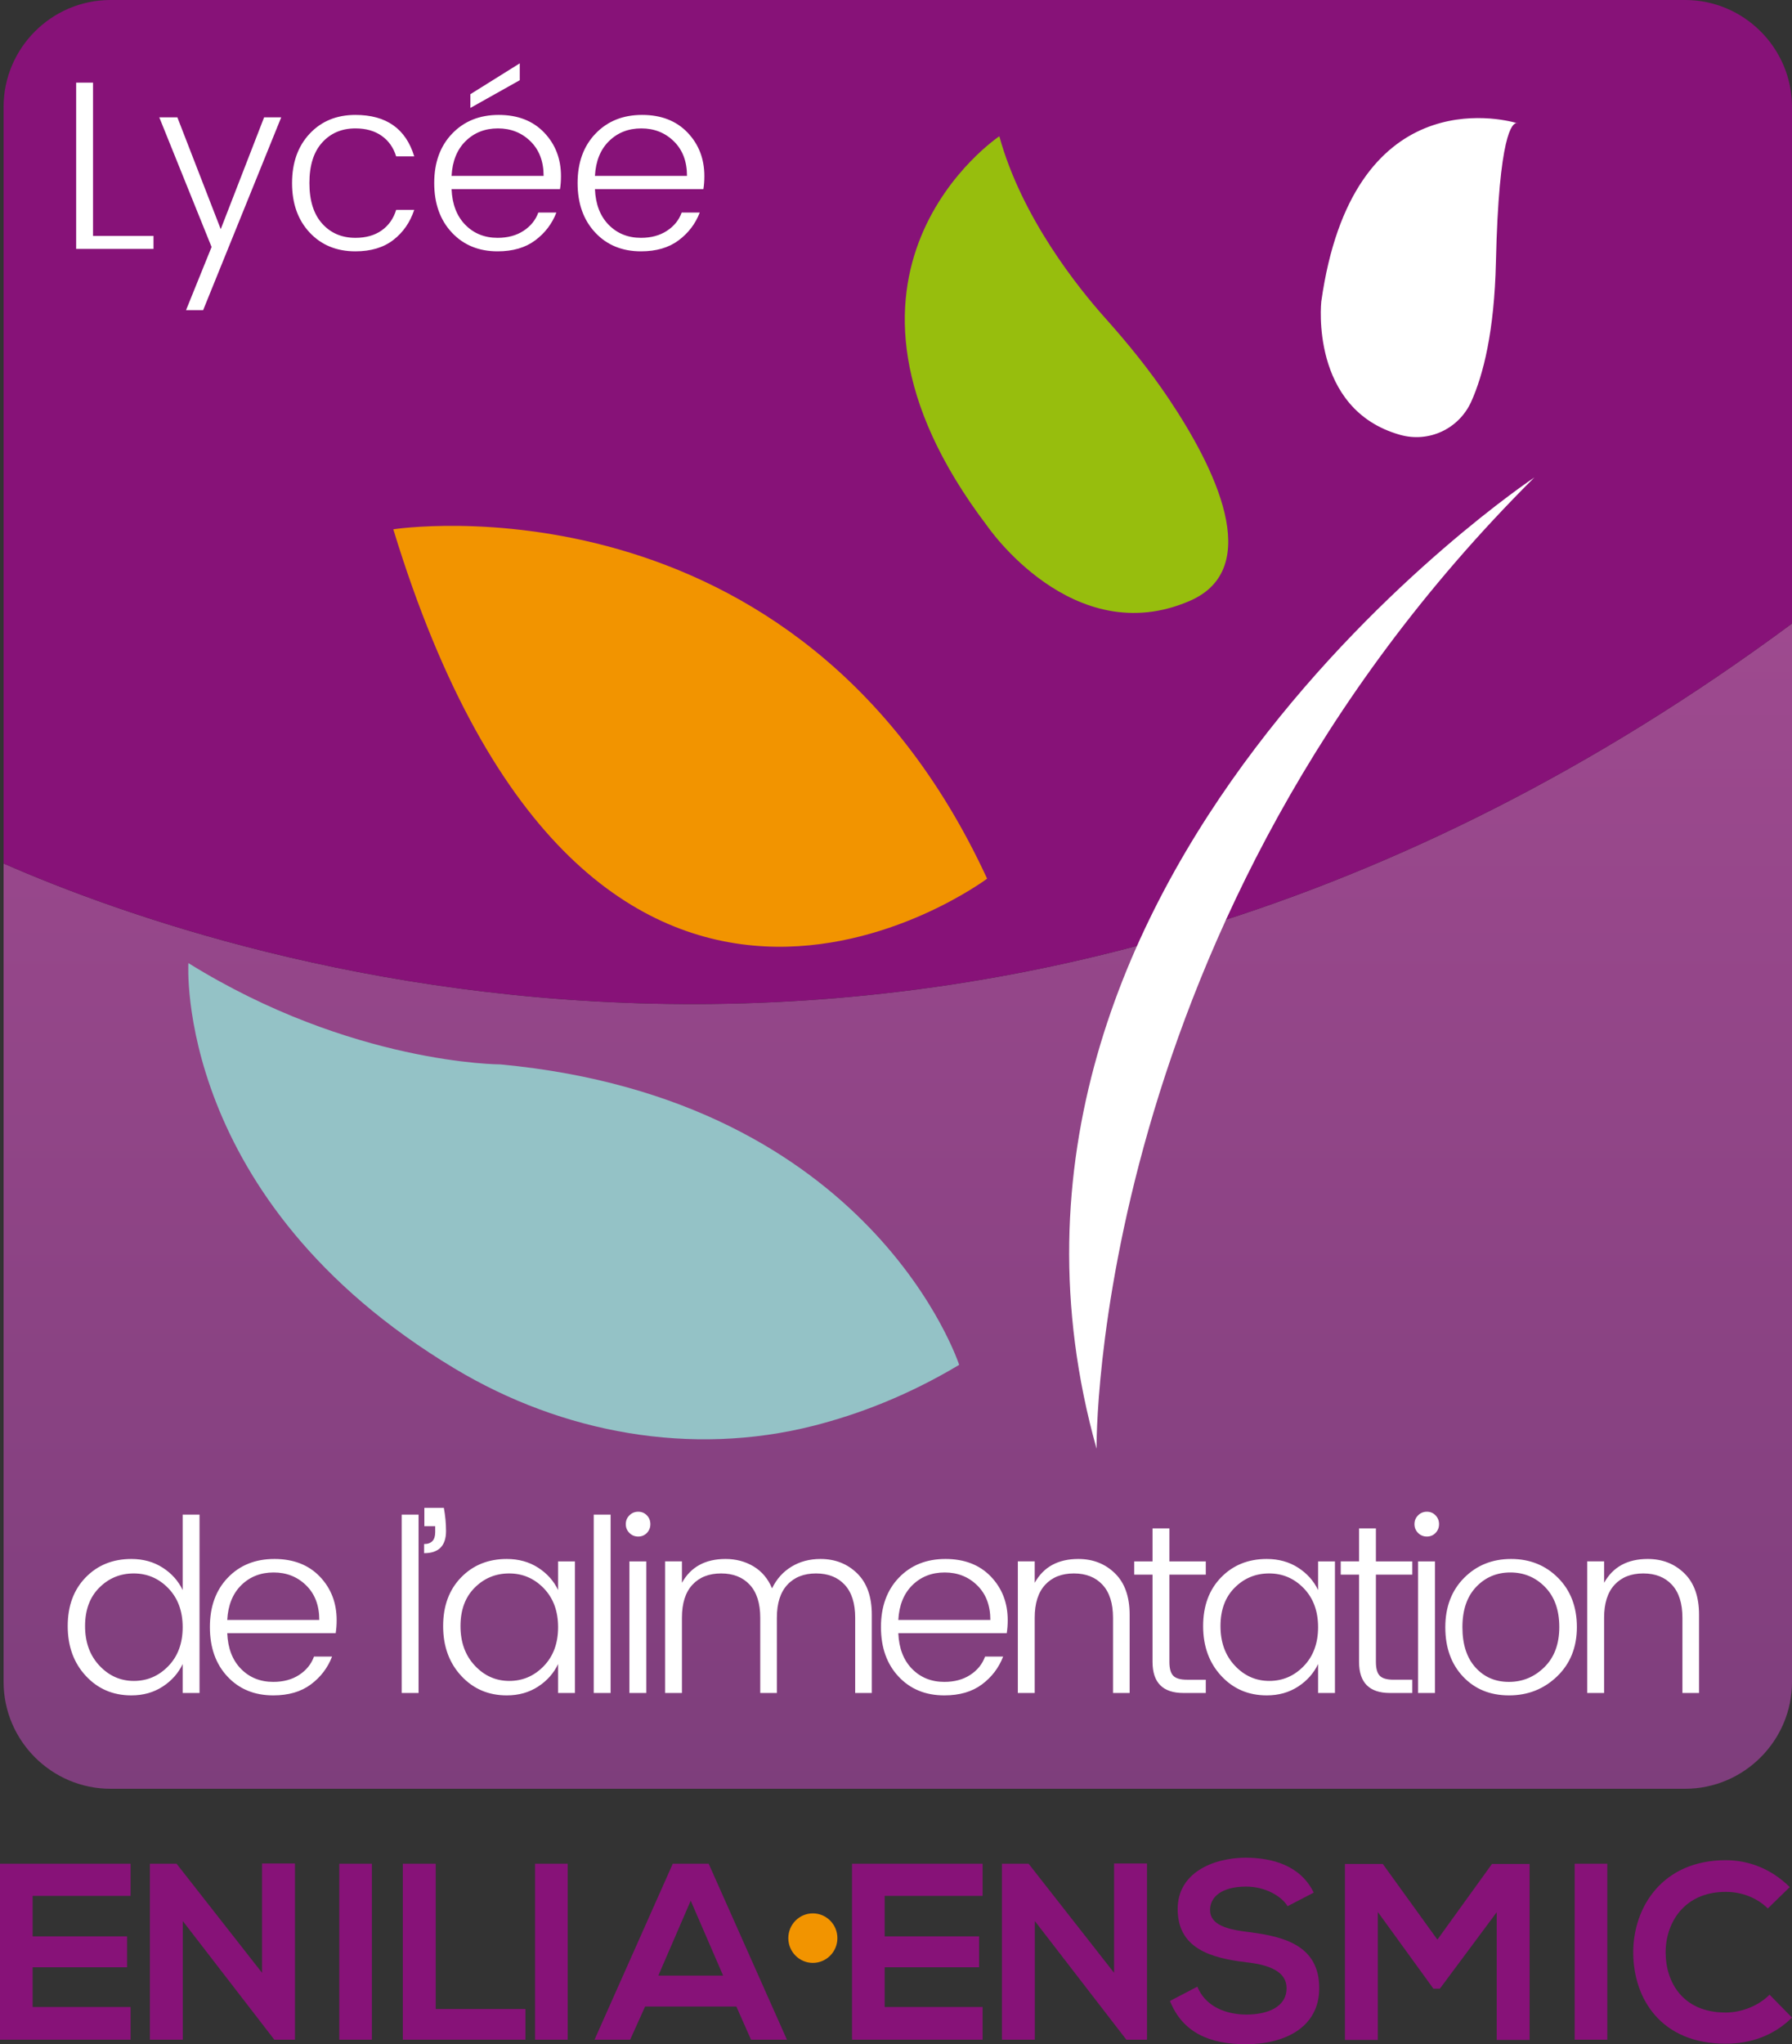 <svg xmlns="http://www.w3.org/2000/svg" viewBox="0 0 526.073 600"><rect x="0" y="0" width="526.073" height="600" fill="#333333" stroke="none"/><linearGradient id="a" gradientUnits="userSpaceOnUse" x1="263.563" y1="183.019" x2="263.563" y2="525.02"><stop offset="0" stop-color="#9e4a8f"/><stop offset="1" stop-color="#7e3e7c"/></linearGradient><path d="M526.073 183.019V493.64c0 17.269-14.11 31.379-31.378 31.379H32.432c-17.269 0-31.379-14.11-31.379-31.379V253.445c67.556 29.614 289.664 103.896 525.02-70.426z" fill="url(#a)"/><path d="M0 598.67h38.339v-9.593H9.584v-11.66h27.73v-9.073H9.584v-11.88h28.755v-9.446H0v51.652zm76.931-19.627l-25.095-32.025h-7.828v51.652h9.657v-34.828l26.926 34.9v-.072h6v-51.728h-9.66v32.1zm22.666 19.627h9.585v-51.652h-9.585v51.652zm28.318-51.652h-9.66v51.652h35.998v-9h-26.338v-42.652zm29.156 51.652h9.585v-51.652h-9.585v51.652zm40.436-51.652l-22.974 51.652h10.461l4.391-9.741h26.78l4.315 9.741h10.537l-22.975-51.652h-10.535zm-4.244 32.834l9.51-21.987 9.513 21.987h-19.023zm56.86 18.818h38.338v-9.593h-28.755v-11.66h27.73v-9.073h-27.73v-11.88h28.755v-9.446h-38.339v51.652zm76.933-19.627l-25.097-32.025h-7.829v51.652h9.66v-34.828l26.924 34.9v-.072h6.001v-51.728h-9.66v32.1zm39.59-11.957c-6.144-.737-11.415-1.99-11.415-6.493 0-3.837 3.44-6.861 10.613-6.861 5.56 0 10.39 2.803 12.145 5.756l7.681-3.986c-3.876-7.967-12.145-10.254-20.12-10.254-9.437.072-19.827 4.426-19.827 15.053 0 11.584 9.66 14.388 20.12 15.641 6.804.738 11.852 2.732 11.852 7.603 0 5.608-5.703 7.747-11.78 7.747-6.22 0-12.145-2.512-14.413-8.192l-8.047 4.206c3.801 9.445 11.852 12.694 22.317 12.694 11.415 0 21.511-4.947 21.511-16.455 0-12.325-9.953-15.129-20.637-16.459zm55.326 2.215l-16.026-22.21h-11.12v51.651h9.658v-37.556l16.316 22.503h1.903l16.68-22.431v37.484h9.66V547.09h-11.05l-16.021 22.211zm40.295 29.37h9.584v-51.653h-9.584v51.652zm44.345-7.972c-12.658 0-17.563-8.928-17.635-17.488-.071-8.632 5.267-17.93 17.635-17.93 4.464 0 9 1.55 12.364 4.871l6.438-6.272c-5.267-5.24-11.852-7.895-18.802-7.895-18.513 0-27.219 13.723-27.147 27.226.075 13.43 8.122 26.64 27.147 26.64 7.387 0 14.195-2.435 19.461-7.674l-6.585-6.717c-3.368 3.396-8.412 5.239-12.876 5.239zM494.695 0H32.432C15.163 0 1.053 14.11 1.053 31.378v222.067c67.556 29.614 289.664 103.896 525.02-70.427V31.378C526.073 14.11 511.963 0 494.695 0z" fill="#871278"/><path d="M281.582 400.6s-25.294-77.932-134.673-88.186c0 0-43.752 0-91.605-29.737 0 0-4.327 69.503 78.19 119.023 31.643 18.99 69.456 25.854 105.233 16.803 13.419-3.394 27.954-8.996 42.855-17.902z" fill="#94c2c6"/><path d="M115.462 155.352S233.9 136.895 289.785 257.895c0 0-116.386 87.162-174.323-102.543z" fill="#f29400"/><path d="M293.374 39.992s-59.987 40.025-3.589 114.352c0 0 25.123 36.898 59.475 22.03 22.099-9.565 7.278-39.288-6.107-59.275-5.614-8.383-11.979-16.231-18.704-23.753-7.907-8.844-24.538-29.513-31.075-53.354z" fill="#97be0d"/><path d="M45.065 69.242H27.308V24.25h-4.95v48.812h22.707v-3.82zm32.47-34.806L64.8 67.262 52.067 34.436h-5.308l15.354 38.059-7.499 18.536h5.023l22.92-56.595h-5.023zM116.3 61.602c-.801 2.593-2.227 4.61-4.282 6.048-2.05 1.438-4.61 2.157-7.675 2.157-4.01 0-7.262-1.39-9.761-4.174-2.5-2.781-3.75-6.755-3.75-11.918 0-5.165 1.25-9.127 3.75-11.885 2.5-2.76 5.752-4.14 9.761-4.14 3.065 0 5.624.721 7.675 2.16 2.055 1.438 3.48 3.454 4.282 6.048h5.303c-2.451-8.111-8.203-12.169-17.26-12.169-5.515 0-9.998 1.84-13.438 5.518-3.445 3.679-5.168 8.514-5.168 14.502 0 5.99 1.723 10.823 5.168 14.502 3.44 3.68 7.923 5.518 13.438 5.518 4.527 0 8.232-1.108 11.108-3.325 2.876-2.215 4.927-5.163 6.152-8.842H116.3zm29.778 12.167c4.482 0 8.159-1.072 11.035-3.219 2.876-2.145 4.955-4.868 6.225-8.171h-5.304c-.8 2.219-2.255 4.01-4.35 5.377-2.099 1.368-4.634 2.051-7.606 2.051-3.818 0-6.978-1.273-9.478-3.82-2.503-2.547-3.845-6.035-4.033-10.47h31.832c.188-1.177.284-2.451.284-3.819 0-5.093-1.65-9.361-4.95-12.804-3.305-3.443-7.747-5.165-13.335-5.165-5.592 0-10.142 1.829-13.655 5.484-3.513 3.655-5.271 8.487-5.271 14.502 0 6.012 1.722 10.857 5.167 14.536 3.44 3.68 7.923 5.518 13.439 5.518zm-9.374-32.363c2.524-2.478 5.684-3.716 9.482-3.716 3.793 0 6.977 1.264 9.549 3.786 2.568 2.523 3.853 5.906 3.853 10.152h-27.021c.236-4.34 1.614-7.747 4.137-10.222zm15.883-22.816l-14.5 9.057v4.031l14.5-8.135V18.59zm35.581 55.179c4.482 0 8.16-1.072 11.036-3.219 2.876-2.145 4.954-4.868 6.224-8.171h-5.303c-.801 2.219-2.255 4.01-4.35 5.377-2.1 1.368-4.635 2.051-7.607 2.051-3.817 0-6.978-1.273-9.477-3.82-2.504-2.547-3.845-6.035-4.034-10.47h31.833c.188-1.177.284-2.451.284-3.819 0-5.093-1.65-9.361-4.95-12.804-3.305-3.443-7.748-5.165-13.335-5.165-5.592 0-10.143 1.829-13.655 5.484-3.513 3.655-5.272 8.487-5.272 14.502 0 6.012 1.723 10.857 5.167 14.536 3.441 3.68 7.924 5.518 13.44 5.518zm-9.373-32.363c2.524-2.478 5.684-3.716 9.481-3.716 3.794 0 6.978 1.264 9.55 3.786 2.567 2.523 3.853 5.906 3.853 10.152h-27.022c.237-4.34 1.615-7.747 4.138-10.222zM53.625 466.698c-1.274-2.688-3.233-4.879-5.872-6.577-2.644-1.698-5.708-2.547-9.197-2.547-5.424 0-9.894 1.802-13.407 5.411-3.513 3.61-5.271 8.372-5.271 14.288 0 5.92 1.77 10.791 5.307 14.608 3.537 3.822 7.995 5.732 13.37 5.732 3.49 0 6.554-.86 9.198-2.583 2.64-1.719 4.598-3.926 5.872-6.613v8.487h4.95v-52.349h-4.95v22.143zm-4.21 22.32c-2.808 2.9-6.18 4.35-10.118 4.35s-7.31-1.495-10.114-4.49c-2.808-2.997-4.21-6.862-4.21-11.605 0-4.739 1.39-8.5 4.174-11.28 2.783-2.784 6.152-4.174 10.114-4.174 3.961 0 7.346 1.45 10.154 4.35 2.804 2.9 4.21 6.71 4.21 11.424 0 4.715-1.406 8.524-4.21 11.424zm31.127-31.444c-5.592 0-10.142 1.826-13.655 5.483-3.513 3.653-5.271 8.488-5.271 14.5s1.722 10.86 5.167 14.537c3.44 3.68 7.923 5.52 13.439 5.52 4.482 0 8.16-1.074 11.035-3.221 2.876-2.143 4.955-4.867 6.225-8.172h-5.304c-.8 2.22-2.255 4.01-4.35 5.38-2.099 1.366-4.634 2.05-7.606 2.05-3.818 0-6.978-1.273-9.477-3.82-2.504-2.548-3.846-6.037-4.034-10.471h31.832c.189-1.178.285-2.452.285-3.817 0-5.096-1.65-9.361-4.951-12.806-3.305-3.441-7.747-5.163-13.335-5.163zM66.711 475.47c.236-4.338 1.614-7.746 4.138-10.222 2.523-2.475 5.684-3.713 9.481-3.713 3.793 0 6.978 1.262 9.55 3.785 2.567 2.524 3.853 5.905 3.853 10.15H66.71zm51.215 21.434h4.951v-52.349h-4.95v52.35zm12.378-54.327h-5.728v5.375h3.184v1.77c0 2.312-1.086 3.465-3.257 3.465v2.688c4.29 0 6.437-2.167 6.437-6.509 0-2.167-.212-4.43-.636-6.79zm33.534 24.121c-1.273-2.688-3.232-4.879-5.872-6.577-2.644-1.698-5.708-2.547-9.197-2.547-5.423 0-9.894 1.802-13.406 5.411-3.513 3.61-5.272 8.372-5.272 14.288 0 5.92 1.77 10.791 5.308 14.608 3.537 3.822 7.995 5.732 13.37 5.732 3.49 0 6.553-.86 9.197-2.583 2.64-1.719 4.599-3.926 5.872-6.613v8.487h4.951V458.28h-4.95v8.42zm-4.21 22.32c-2.808 2.9-6.18 4.35-10.118 4.35s-7.31-1.495-10.114-4.49c-2.808-2.997-4.21-6.862-4.21-11.605 0-4.739 1.39-8.5 4.174-11.28 2.784-2.784 6.153-4.174 10.114-4.174 3.962 0 7.346 1.45 10.154 4.35 2.804 2.9 4.21 6.71 4.21 11.424 0 4.715-1.406 8.524-4.21 11.424zm14.677 7.886h4.95v-52.349h-4.95v52.35zm10.47 0h4.951V458.28h-4.95v38.625zm2.58-53.198c-1.013 0-1.875.357-2.58 1.062-.709.709-1.061 1.57-1.061 2.583 0 1.014.352 1.875 1.061 2.584.705.705 1.567 1.057 2.58 1.057s1.863-.352 2.548-1.057c.68-.71 1.025-1.57 1.025-2.584 0-1.013-.344-1.874-1.025-2.583-.685-.705-1.535-1.062-2.548-1.062zm53.515 13.868c-3.209 0-6.049.753-8.524 2.263-2.48 1.51-4.378 3.633-5.696 6.365-1.182-2.828-2.984-4.975-5.412-6.437-2.431-1.458-5.175-2.191-8.243-2.191-5.94 0-10.21 2.335-12.802 7.001v-6.296h-4.95v38.625h4.95v-22.07c0-4.246 1.025-7.475 3.076-9.69 2.051-2.219 4.859-3.325 8.42-3.325s6.365 1.106 8.416 3.325c2.05 2.215 3.08 5.444 3.08 9.69v22.07h4.879v-22.07c0-4.246 1.025-7.475 3.076-9.69 2.055-2.219 4.859-3.325 8.42-3.325 3.56 0 6.365 1.106 8.42 3.325 2.05 2.215 3.076 5.444 3.076 9.69v22.07h4.879v-22.988c0-5.283-1.438-9.329-4.314-12.133-2.876-2.808-6.461-4.21-10.751-4.21zm36.677 0c-5.592 0-10.14 1.826-13.653 5.483-3.513 3.653-5.272 8.488-5.272 14.5s1.723 10.86 5.168 14.537c3.44 3.68 7.92 5.52 13.436 5.52 4.482 0 8.16-1.074 11.036-3.221 2.876-2.143 4.955-4.867 6.224-8.172h-5.303c-.801 2.22-2.255 4.01-4.35 5.38-2.1 1.366-4.635 2.05-7.607 2.05-3.817 0-6.977-1.273-9.477-3.82-2.501-2.548-3.843-6.037-4.032-10.471h31.83c.19-1.178.285-2.452.285-3.817 0-5.096-1.65-9.361-4.95-12.806-3.305-3.441-7.747-5.163-13.335-5.163zm-13.83 17.896c.237-4.338 1.615-7.746 4.136-10.222 2.524-2.475 5.684-3.713 9.481-3.713 3.794 0 6.978 1.262 9.55 3.785 2.567 2.524 3.853 5.905 3.853 10.15h-27.02zm52.84-17.896c-5.94 0-10.21 2.335-12.802 7.001v-6.296h-4.95v38.625h4.95v-22.07c0-4.246 1.026-7.475 3.077-9.69 2.05-2.219 4.858-3.325 8.42-3.325 3.56 0 6.364 1.106 8.415 3.325 2.05 2.215 3.08 5.444 3.08 9.69v22.07h4.879v-22.988c0-5.283-1.438-9.329-4.314-12.133-2.876-2.808-6.46-4.21-10.755-4.21zm27.875 34.275c-.757-.78-1.134-2.135-1.134-4.07v-25.607h10.683v-3.893h-10.683v-9.69h-4.95v9.69h-5.376v3.893h5.375v25.608c0 6.084 3.017 9.124 9.057 9.124h6.577v-3.89h-5.515c-1.935 0-3.281-.388-4.034-1.165zm42.515-25.15c-1.274-2.689-3.232-4.88-5.872-6.578-2.644-1.698-5.708-2.547-9.197-2.547-5.423 0-9.894 1.802-13.407 5.411-3.512 3.61-5.27 8.372-5.27 14.288 0 5.92 1.77 10.791 5.307 14.608 3.536 3.822 7.995 5.732 13.37 5.732 3.489 0 6.553-.86 9.197-2.583 2.64-1.719 4.598-3.926 5.872-6.613v8.487h4.951V458.28h-4.95v8.42zm-4.21 22.318c-2.808 2.9-6.18 4.35-10.118 4.35-3.937 0-7.31-1.494-10.114-4.49-2.808-2.996-4.21-6.861-4.21-11.604 0-4.739 1.39-8.5 4.174-11.28 2.784-2.784 6.153-4.174 10.114-4.174 3.962 0 7.346 1.45 10.154 4.35 2.804 2.9 4.21 6.71 4.21 11.424 0 4.715-1.406 8.524-4.21 11.424zm21.186-40.428h-4.951v9.69h-5.376v3.893h5.376v25.608c0 6.084 3.016 9.124 9.057 9.124h6.577v-3.89h-5.516c-1.935 0-3.28-.388-4.034-1.165-.757-.78-1.133-2.135-1.133-4.07v-25.607h10.683v-3.893h-10.683v-9.69zm12.381 48.315h4.95V458.28h-4.95v38.625zm2.58-53.198c-1.014 0-1.875.357-2.58 1.062-.709.709-1.061 1.57-1.061 2.583 0 1.014.352 1.875 1.061 2.584.705.705 1.566 1.057 2.58 1.057 1.013 0 1.862-.352 2.547-1.057.681-.71 1.026-1.57 1.026-2.584 0-1.013-.345-1.874-1.026-2.583-.685-.705-1.534-1.062-2.547-1.062zm24.726 13.868c-5.52 0-10.118 1.85-13.795 5.551-3.677 3.705-5.52 8.536-5.52 14.504 0 5.965 1.735 10.788 5.2 14.465 3.468 3.68 7.97 5.52 13.514 5.52 5.54 0 10.243-1.863 14.112-5.588 3.865-3.726 5.8-8.548 5.8-14.469 0-5.916-1.839-10.727-5.516-14.432-3.68-3.7-8.28-5.551-13.795-5.551zm9.762 31.764c-2.924 2.876-6.393 4.314-10.399 4.314-4.01 0-7.286-1.414-9.833-4.246-2.548-2.828-3.822-6.766-3.822-11.813 0-5.047 1.346-8.984 4.034-11.812 2.688-2.832 6.036-4.246 10.046-4.246 4.005 0 7.402 1.426 10.186 4.278 2.784 2.856 4.174 6.77 4.174 11.744s-1.462 8.905-4.386 11.78zm41.097-27.555c-2.876-2.808-6.461-4.21-10.755-4.21-5.94 0-10.21 2.336-12.802 7.002v-6.296h-4.95v38.625h4.95v-22.07c0-4.246 1.026-7.475 3.076-9.69 2.051-2.219 4.86-3.325 8.42-3.325s6.365 1.106 8.416 3.325c2.05 2.215 3.08 5.444 3.08 9.69v22.07h4.879v-22.988c0-5.283-1.438-9.329-4.314-12.133zm-44.033-321.641s-175.69 116.899-128.52 285.07c0 0-2.052-155.182 128.52-285.07zm-5.187-104.03c.258.074.401.12.401.12s-.148-.12-.4-.12zm-34.243 91.514c8.504 2.397 17.344-1.768 20.947-9.835 3.45-7.72 6.737-20.387 7.203-40.884.857-37.693 4.814-40.795 6.093-40.795-4.607-1.314-48.301-11.998-57.364 52.417 0 0-3.453 31.606 23.121 39.097z" fill="#fff"/><ellipse cx="238.627" cy="568.859" rx="7.204" ry="7.265" fill="#f29400"/></svg>